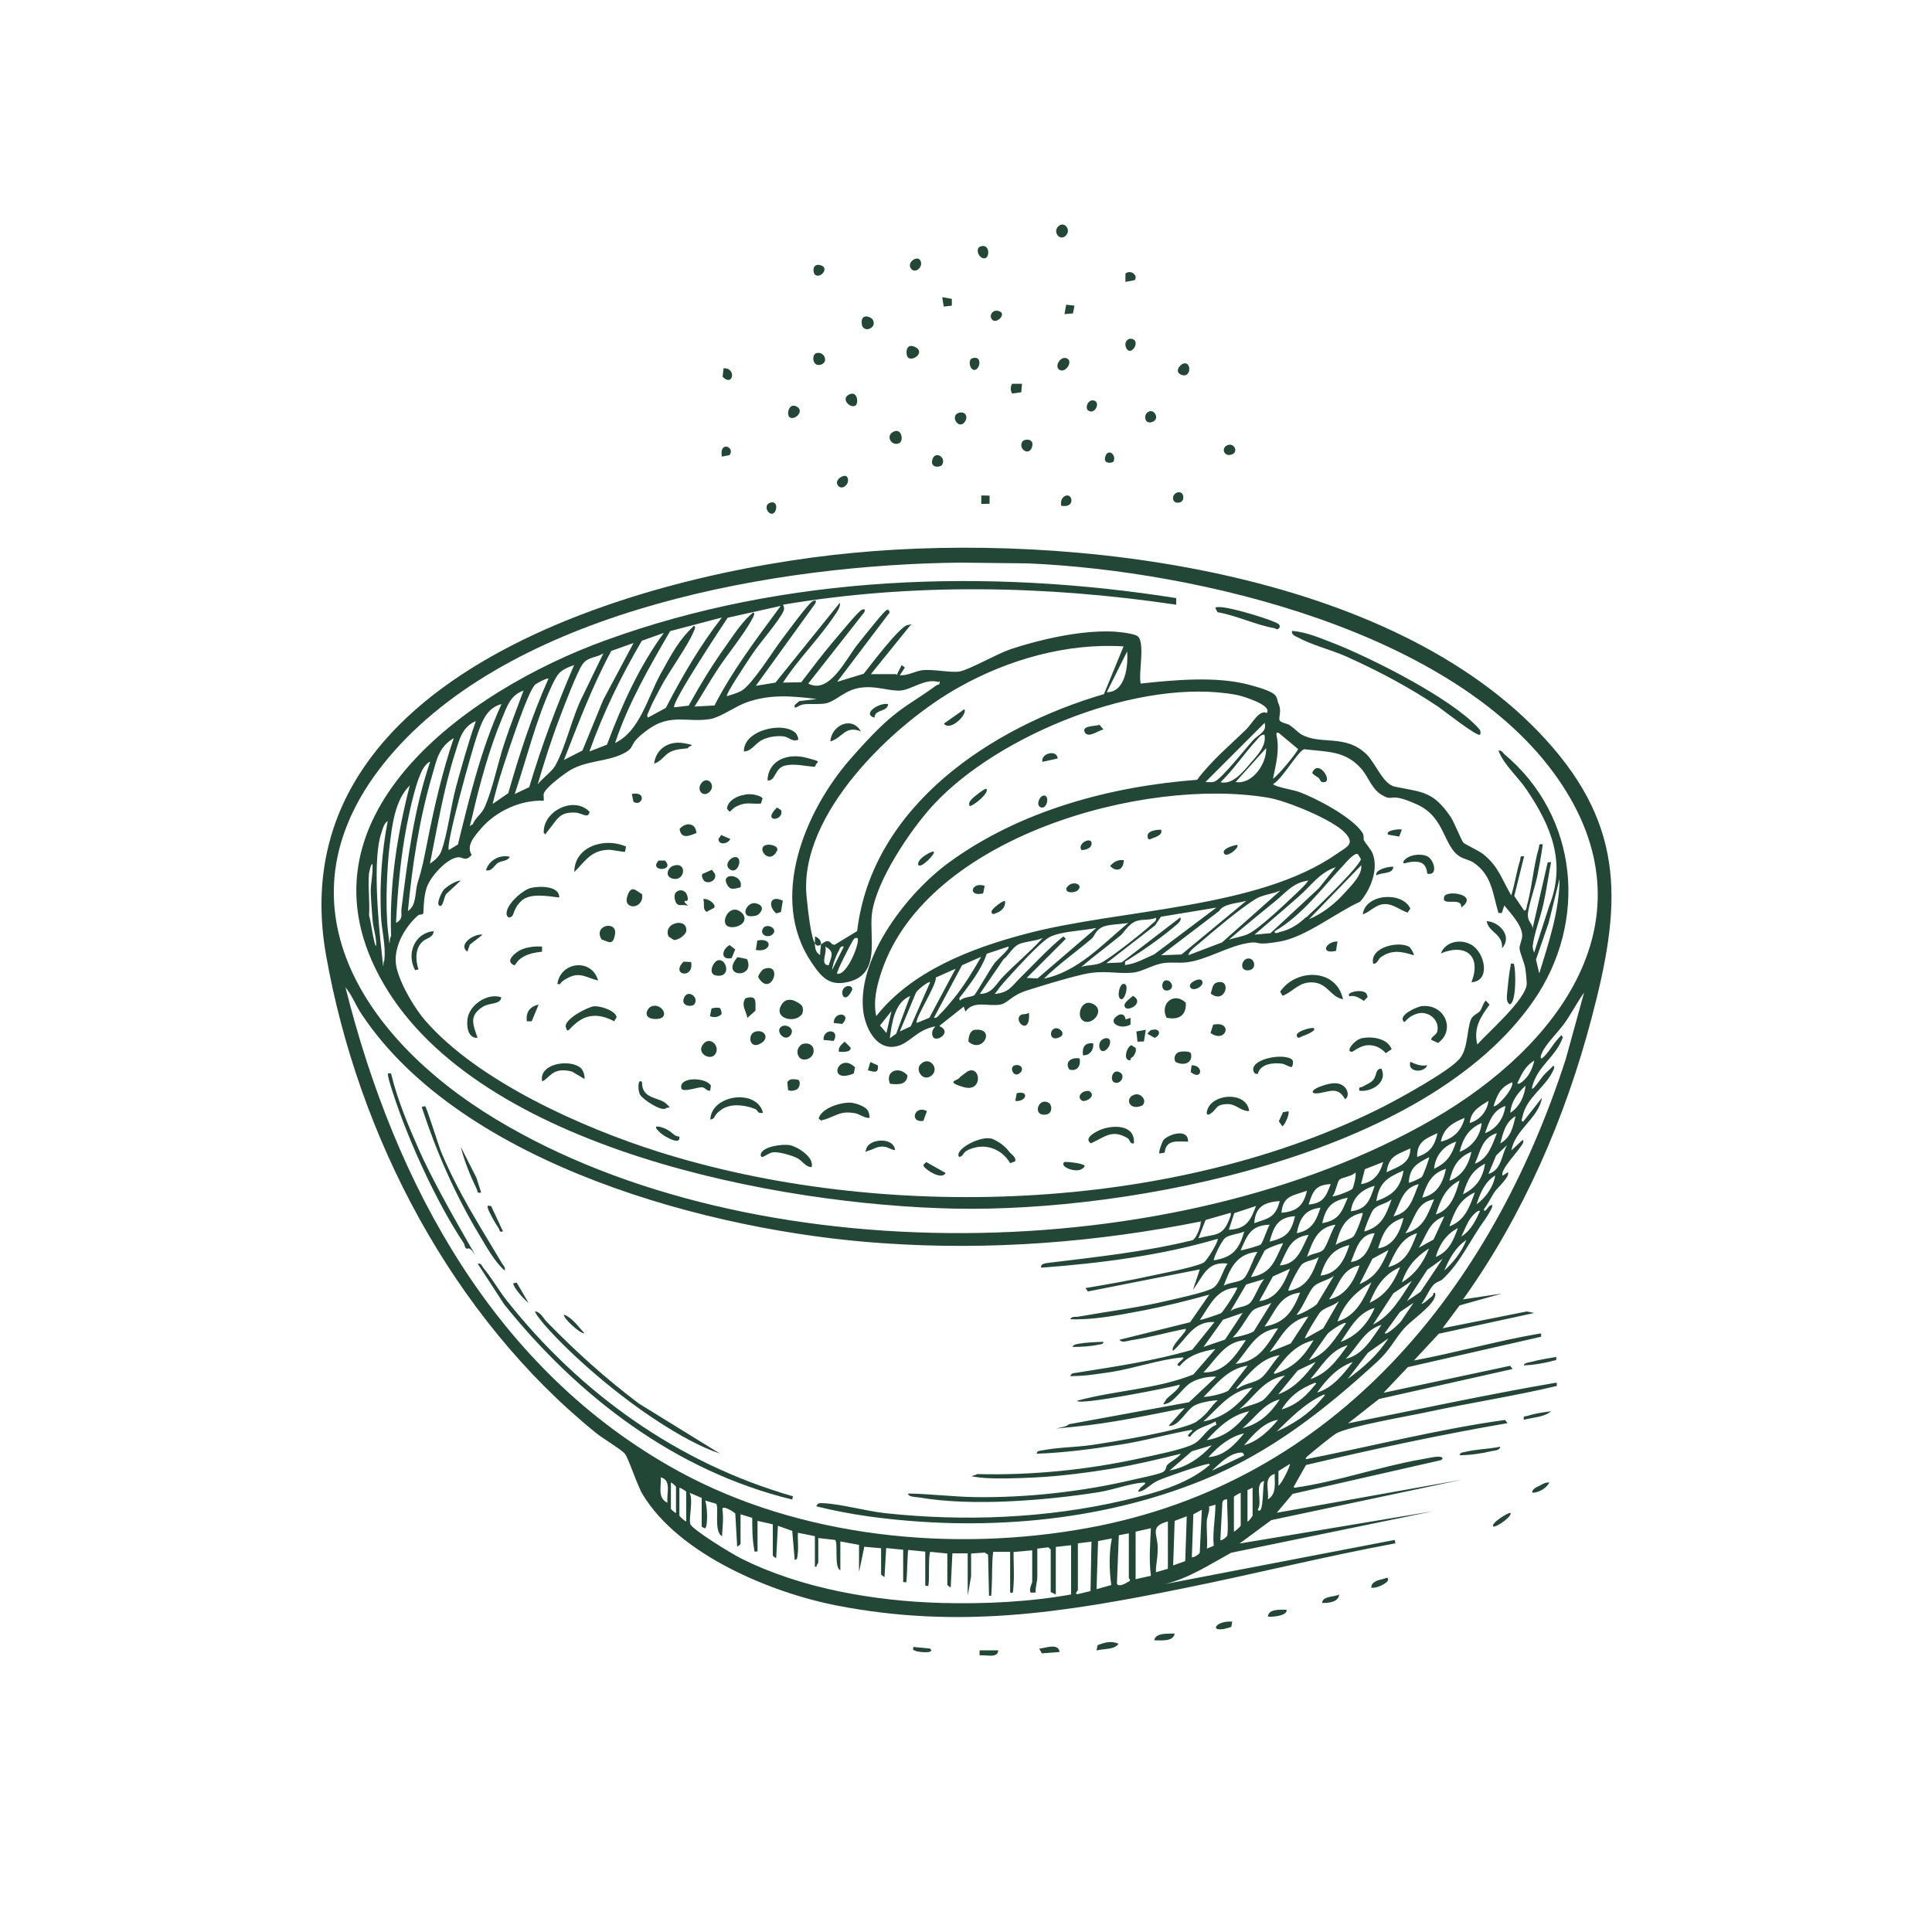 <?xml version="1.0" encoding="UTF-8"?>
<svg xmlns="http://www.w3.org/2000/svg" id="Ebene_1" version="1.1" viewBox="0 0 1024 1024">
  <defs>
    <style>
      .st0 {
        fill: #224737;
      }
    </style>
  </defs>
  <path class="st0" d="M775.4,688.7l20.7-3.1-22.5,6.3-9,12.1,44.6-8.9,4,.8-50.6,11-13.2,14.2c22.1-4.1,44-10.4,66.2-14.2,1.9-.4,1.1.5,1.2,1.6l-70.6,16.1-12.9,13.6,67.1-14.3,1.3,1.7-70.8,15.9-16.4,12.9c36.4-7.2,72.8-15.1,109.4-21.4,1.9-.4,1.1.5,1.2,1.6-22.7,5.4-45.8,8.9-68.5,13.8-10.2,2.2-40.7,7.4-48.1,11.2-2.4,1.3-13.1,10.1-15.6,12.3-1.1,1-1.4,1.7.4,1.3,34.8-6.9,69.2-15.7,104.4-20.6l1.3,1.7c-35.9,6.2-71.4,13.8-106.8,22.2l-6.5,11.5c0,.7.8.5,1.3.4,21.7-3.1,44.7-11.2,66.8-15,2.4-.4,6.5-1.4,8.7-1.3s2.7.7,1.3,1.8l-78.7,17.9-8.4,10,98-17.5-100.9,21.4-16.8,12.4,102.5-17.1-107,22c-11.3,6.2-22.3,13.5-35.1,16.6l121.8-23.4.4,1.8c-37.8,7-75.3,16.4-113.1,24-63.1,12.8-118.4,21.5-182.8,9-35.1-6.8-83.7-27-103-58.8-3-4.9-7.6-19.5-9.6-21.8s-11.8-8.1-15.2-10.9c-76-61.5-126.1-157.1-143.1-253.3-26.2-148.7,167.2-202.6,279.7-213.2,114.8-10.9,284.8,9,366.7,98.9,43.1,47.2,39.9,89,24.4,147.6-13.8,52.7-36.4,104.8-68,149h-.2ZM508.9,298.2c-96.3,1-232.8,24.3-299.8,99.7-67.1,75.6-19.5,151.1,53.7,195.3,135.8,82.1,360.1,78.9,496.7,0,66.2-38.2,117.9-105.8,66.4-180.2-54.3-78.5-191-110.5-281.1-114.4l-36-.4ZM637,647.3c-55.9,11.2-112.5,15.6-169.4,11.6-90.5-6.1-222.7-41.4-275.9-121.3-3.1-4.6-5.1-10.1-8.6-14.3,26.2,104.5,79.4,203.2,176.4,256.4,64.5,35.3,145.5,43.3,217.4,30.1,131.3-24.1,213.7-126.8,253-248.5l9.7-35.2c-3.8,5.3-6.7,11.1-10.5,16.4-3,4.2-10.1,11.3-11.7,15.3-.4.9-1.4,2.8-.3,3.3,3.5-2.7,5.7-7.3,8.5-10.3s1.8-2.3,2.7-.9c-3.8,10.6-13.3,14.8-16.2,26.1-1.1,4.2,5.4-5.4,5.8-5.8,1.7-1.9,3.7-3.5,5.4-5.4,1.2.7-.3,3-.7,3.8-4.4,8.3-13.5,13.3-15.6,23.1-.2.9-1.2,3,.4,2.7l9.9-12.6c-1.8,10.9-14.3,16.9-16.2,27.9l5.8-5.4c.7-.2.5.9.4,1.3-1.1,3.2-12.9,14.8-10.8,17.5l2.7-1.8c1.4,2-5.5,8.3-6.7,10-2.1,2.9-3.6,6.6-5.9,9.4-.2,3,2.2-1.1,3-1.6,4.1-2.5-2.1,6.6-2.6,7.4-7.8,10.6-12.9,22.8-22.4,31.5-1.3,1.2-3.1,1.2-4.9,3.1-2.3,2.4-4,7.1-6.3,9.9,1.3,0,3.3-2.1,4.3-2.9s2.1-1.4,2.1-2.9c1.6-.3.8,2,.5,2.8-2.3,5.2-12.3,11.8-16.2,16.2-5.1,5.9-7.3,11.2-14,17.4-28,25.7-56.8,48.4-92.6,62.9-55.3,22.5-118.5,27.3-177.3,19.2-9.3-1.3-18.5-3.1-27.5-5.3.4-1.6,1.6-1.8,3-1.7,9,.2,23.4,4.2,33.4,5.3,41.8,4.5,85.3,2.8,126.3-6.7,15.6-3.6,33.7-8.3,45.8-18.9,0-.7-.8-.5-1.3-.4-4.1.7-21.4,6.7-25.6,8.5s-6.6,4.9-9.4,5.8-1.3-.4-.6-1.5,4.7-3.2,1.5-3c-6.5.4-16.4,4-23.6,5.1-27.9,4.4-67.2,7.6-94.8,2.8-1.3-.2-6.6-.3-6-2.1,11.8.2,23.6,1.7,35.4,1.9,27.1.4,56.9-2.9,83.2-9.1,3.3-.8,14.4-3,16.4-4.2s1.3-2.8,2.4-3.9c2.1-2,5.5-3.5,7.1-5.8-11.9,2.9-23.7,5.8-35.8,7.8-12,2-28.4,4.2-42,4.8-7.8.4-21.5.9-28.9,0s-2.8-.7-1.3-1.8c29,.7,58.2-2.2,86.5-8.4,6.8-1.5,22.8-4.6,28.3-7.6,4.6-2.4,7-8.4,12-10.1l-.4-1.8c-4.9,2.8-10,3-13.5,8.1-3.9-.4,4.1-4.2,0-3.5-12.3,2.2-24.6,5.8-37.2,7.7-14.7,2.3-29.4,4.3-44.2,4.8.4-1.8,1.9-1.5,3.1-1.8,8.4-1.6,17.4-1.6,26-2.8,10.2-1.5,49.1-7.8,55.8-12.5s7.5-8.4,11.2-11.2c-3.3,0-9.7,1.2-12.5,2.8-4.4,2.5-8.4,11.4-13.6,10.7l8.5-9.4c-19.3,3.8-38.8,8-58.4,9.9-19.6,1.9-3.8.7-3.1-1.3l63.8-11.7,14.4-13.5c-4.1-.3-9.5.9-13.2,3-4,2.3-8.4,9.4-12.4,11s-1.8-.3-1.3-1.3c1-2.3,7.1-5.4,7.6-8.5-3.9,1.3-54.3,11.3-54.4,8.5,20.2-5.5,42.1-6.1,61.6-13.9l11.7-13.5c-7.2,1.3-14.2,3.1-18.9,9-4.4-.3,5-4.9.9-4.5-11.4,1-25.9,6-38,7.8s-13.8,1.9-20.9,2.1c.4-1.7,1.8-1.6,3.1-1.8,20.7-3.3,41.3-6.3,61.5-12.2l11.8-14.7c-11.4-.6-14.7,9-22,15.3-1.7-2.7,8-10.4,6.7-11.7-9.5,1.8-19,4.6-28.6,6-2,.3-5.1,1.7-6.5-.2l37.5-9.3,10.1-14.6c-12,3.3-24.4,6.4-36.7,8.7s-25.1,4.8-37,4.3c1.1-1.7,2.6-1.1,4-1.3,14.6-2.6,29.1-4.4,43.6-7.6,5.6-1.3,24.4-5.2,28.2-7.7s5.1-9.7,7.7-12.9c-11.1-1.3-12.9,6.7-18.4,13.9l3.6-10.8-59.3,11.7-1.3-1.8c11.8-2,23.5-4,35.2-6.6,6.5-1.4,22.1-4.3,27.3-6.8,1.9-.9,8.3-11.8,7.6-12.7-30.3,8.9-62,12.9-93.5,15.3-.8-2.2,2.7-2.4,4.1-2.6,25.3-3.1,50.6-5.8,75.4-11.8,2.7,0,5.6-9.3,4.9-9.9h.2ZM810.1,569.8c1.4-2.2,2.6-5.1,3.1-7.7-4.9,3-6.7,7.2-9,12.1,1.3,1.3,5.4-3.6,5.9-4.4ZM791.6,586.2c1.4,1.4,11.1-9.5,9.9-12.6-6.4,2.7-7.8,6.5-9.9,12.6ZM800.5,589.8c4.9-3.1,7.5-8.8,8.1-14.4-4.3,4-7.6,8.3-8.1,14.4ZM779,595.2c5.3-1.5,9.3-6.3,9.9-11.7-4.8,3-9.3,5.3-9.9,11.7ZM797.9,586.2c-6.7,2.2-8.7,8.4-10.8,14.4,6.3-2.4,9.9-7.9,10.8-14.4ZM795.2,606c5.6-3.1,6.7-8.6,8.1-14.4-5.4,3.1-6.6,8.8-8.1,14.4ZM776.3,592.5c-6.4,2.6-11.2,5.4-12.6,12.6,6.7-1.6,11-5.9,12.6-12.6ZM773.6,610.5c6.5-2.4,11.1-8.4,11.7-15.3-7,3.1-9.8,8-11.7,15.3ZM751.1,613.2c6.7-2.2,9.3-5.8,10.8-12.6-6.4,2.9-10.9,4.6-10.8,12.6ZM793.4,600.6c-8,2.4-8.7,9.7-11.7,16.2,7.1-2.7,9.1-9.8,11.7-16.2ZM771.8,605.1c-6.7,2.1-11.1,7.5-11.7,14.4,6.9-3.4,9.3-7.1,11.7-14.4ZM798.8,606.9l-5.8,5.5-4.1,9.8c7.1-2.1,6.8-10,9.9-15.3ZM734.9,621.3c6-2.9,12.7-4.5,12.6-12.6-7,3.3-11.4,3.8-12.6,12.6ZM768.2,625.8c6.7-2.3,10.3-8.6,11.7-15.3-7.3,2.9-9.9,8.1-11.7,15.3ZM753.6,623.8c.8-.8,4.1-10.1,3.9-10.5-6.4,3.3-10.4,5.4-10.8,13.5.4.4,6.4-2.4,6.9-3ZM733.1,615.9l-9.7,3.8-2,7.9c6.7-1,10-5.5,11.7-11.7ZM775.4,633c6.9-3.4,10.5-8.4,11.7-16.2-7.2,3.7-9.3,8.6-11.7,16.2ZM766.4,619.5c-7.9,2.4-10.2,8.1-12.6,15.3,8-1.9,10.9-7.7,12.6-15.3ZM729.5,636.6c8.7-3.2,12.7-6.7,14.4-16.2-8.5,3.7-12.9,6.2-14.4,16.2ZM716.8,630.1c.6-.8,2.2-7.3,1.6-8.7-1.6,2.1-7.1,2.6-8.4,3.8s-2.1,7-3.8,8.8c.8.6,9.9-3,10.5-3.8h0ZM782.6,638.3c4.9-3.5,9-9.3,9.9-15.3-5.6,3.5-7.9,9.3-9.9,15.3ZM761,643.7c8-2.7,10.5-10.6,12.6-18-7.7,4.1-9.9,10.1-12.6,18ZM705.3,627.6c-8.1.4-9.5,3.8-11.7,10.8,7.6-.5,9.3-4.3,11.7-10.8ZM752,627.6c-9.1,2.2-9.6,10.2-13.5,17.1,9.2-2.3,10.2-9.6,13.5-17.1ZM728.6,628.5c-6.8,1.9-11.8,6.2-12.6,13.5,8.7-1,10.1-6.3,12.6-13.5ZM679.2,642.8c8.2-.7,11.7-3.8,13.5-11.7-7.2,2.7-12.7,2.4-13.5,11.7ZM768.2,650c8.3-3.1,10.7-10.3,13.5-18-8.1,3.7-10.8,10-13.5,18ZM714.3,634.8c-8.6,1.8-11.5,4.9-13.5,13.5,8.8-1.5,10.4-5.9,13.5-13.5ZM723.2,652.7c9.2-2.7,11.4-8.7,14.4-17.1-3,2.7-7.4,2.6-9.9,5.8-1,1.3-4.9,10.7-4.5,11.2ZM760.1,635.7c-9.9,1.5-10.2,11.1-15.3,18,9.9-2.7,11.6-9.6,15.3-18ZM678.3,636.6c-8.1.5-13,3-13.5,11.7,7.8-2.7,11.1-2.9,13.5-11.7ZM651.3,651.8c9.1-.4,11.5-4.7,14.4-12.6l-11.5,3.8-2.9,8.8ZM699.9,640.1c-8.4.9-11,5.8-12.6,13.5,8-1.5,10.2-6.4,12.6-13.5ZM784.4,641.9c-1-1-4.3,2.8-4.9,3.7-1.9,2.5-3.5,6.9-5,9.8,5-3.1,7.6-8.3,9.9-13.5ZM635.2,656.3c8.9-2.5,12.8-.6,16.4-10.2.4-1.1,1-2.1.7-3.3l-13.3,3.8-3.8,9.7ZM722.3,642.8c-9.6,1.8-12,8.5-14.4,17.1,2.1-1.8,7.9-3,9.4-4.5s5.4-12.1,4.9-12.6ZM686.4,644.6c-9.2.6-11.3,5.5-13.5,13.5,8.7-2.1,11.4-4.7,13.5-13.5ZM759.8,657l5.7-12.3c-8.3,2.9-9.3,10.1-13.5,16.6l7.8-4.3ZM730.4,661.7c8.3-1.3,11.7-8.9,13.5-16.2-8.8,2.7-10.9,8-13.5,16.2ZM672.9,649.1c-10,.4-11.7,5.4-15.3,13.5.4.4,10.1-2.5,10.5-2.9,1.3-1.1,3.6-8.6,4.8-10.5h0ZM708,649.1c-10,1.4-12.1,8.7-15.3,17.1,2.2-1.8,6.7-1.9,8.5-3.6,2.2-2.2,4.5-10.5,6.7-13.5ZM761,666.2c6.9-2.8,9.3-8.7,11.7-15.3-6.1,3.2-9.9,8.7-11.7,15.3ZM643.3,668c10.1-1.6,13.4-5.8,16.2-15.3-2.7,1.4-8.2,1.6-10.3,3.6s-6.4,11.1-5.8,11.7ZM728.6,653.6c-8.2.6-9.9,8.9-12.6,15.3,8.4-1.2,9.8-8.5,12.6-15.3ZM751.1,653.6c-8.6,2.5-11.9,10.6-15.3,18,9.6-2.6,11.9-9.5,15.3-18ZM693.6,654.5c-9.9,1.3-11.4,8.4-15.3,16.2,9.6-.7,11.5-8.9,15.3-16.2ZM765.5,673.4c4.9-4.4,9.3-10,11.7-16.2-5.8,3.9-9.1,10-11.7,16.2ZM680.1,659c-.4-.4-9,2.6-9.9,4l-7.2,13.9c11.2-1.9,12.7-9.1,17.1-18ZM715.2,659.9c-9.3,2.2-12.6,7.6-15.3,16.2,9.2-1.1,12.7-8.3,15.3-16.2ZM743,679.7c7-4.2,11.4-10.5,14.4-18-7.2,4.7-11.6,9.7-14.4,18ZM735.8,662.6l-8.4,4.6-6.8,13.4c8.8-3.8,11.7-9.6,15.3-18ZM666.6,663.5c-11.1.9-14.6,8.6-18,18,2.6-1.8,8.1-1.8,10.3-3.6,2.8-2.2,5.3-11.1,7.6-14.4ZM682.8,684.2c10.2-1.7,12.9-9.3,16.2-18-2.5,1.9-6.9,1.9-9,4s-7.6,13.4-7.1,13.9h0ZM745.7,689.6l7.2-4.9,11.7-17.5-8.1,5.8-10.8,16.6ZM704.4,688.7c8.9-1.8,13.4-10.1,16.2-18-10.1,2.1-10.8,10.8-16.2,18ZM725.9,690.5c8.5-3.9,12.7-10.4,16.2-18.9-8.7,3.9-12.7,10.3-16.2,18.9ZM667.5,689.6c9.3-1.1,13.1-9.3,16.2-17.1l-9,4-7.2,13ZM687.3,696.8c.7.6,9.8-4.2,10.8-5.8l8.9-14.8c-3,2.4-8.2,3.1-10.8,5.8s-5.7,11.1-9,14.8h0ZM670.2,677.9l-9.7,2.9-8.3,14.1c2.8-2.2,7.4-1.9,10-4s5.1-10.2,8-13.1h0ZM748.4,678.8l-9.9,6.7-10.8,16.6c10-5.2,14.7-14.4,20.7-23.4ZM708.9,700.4c10-3,13.8-11.9,18-20.7-8.6,5.1-14.4,11.1-18,20.7ZM655.8,682.4c-11.1.5-14.3,9.2-19.8,17.1.4.4,10.5-3.1,11.2-3.5,1.3-.9,9.1-13,8.5-13.5h0ZM689.1,685.1c-11.2,1.4-13,10-18.9,18,11.1-2,14.9-8.1,18.9-18ZM691.8,709.4l9.5-5.3,8.4-14.5c-2.6,2.5-7.6,3.3-9.9,5.8-.9.9-8.6,13.4-8.1,13.9ZM664.6,705.5l9.3-15c-2.7,1.6-7.6,2.2-9.8,4s-7.1,11.3-10.8,14.4c2.7-.2,9.6-2,11.4-3.4h0ZM734,706.7c1.1,1,7.6-5.1,8.5-6.3l6.7-9.9-7.2,4.9-8.1,11.2ZM728.6,693.2c-9.1,2.7-12.9,10.7-18,18,8.6-3.1,14.5-9.8,18-18ZM658.5,695.9l-10.3,3.6-10.3,14.4,11.4-3.9,9.3-14.1ZM693.6,697.7c-11.1,2.2-14.4,10.9-20.7,18.9l11.2-4.5,9.4-14.4ZM713.4,701.3c-1.1-.9-8.8,4.4-9.9,5.8l-9.8,13.9c9.9-3.7,13.9-11.7,19.8-19.8h0ZM732.2,702.2c-9.1,2.7-12.7,11.8-18.9,18,9.3-2.2,13.8-10.8,18.9-18ZM677.4,704c-11.8,1.3-15.5,11.1-22.5,18.9,12.3-1.3,16.4-9.5,22.5-18.9ZM735.8,709.4l-10.8,7.6-10.7,13.9c8.4-6.1,15.9-12.7,21.6-21.6h0ZM660.3,710.3c-11.1.5-15.6,10.1-22.5,17.1,11.1.4,17.1-8.8,22.5-17.1ZM696.3,710.3c-7.7,2.1-12.3,6-17.1,12.1-4.8,6.1-4.2,5.1-3.6,5.8,10.2-3.5,15.2-8.8,20.7-18ZM714.3,713c-9.3,2.6-13.8,11.2-19.8,18,9.1-3,14.5-10.5,19.8-18ZM678.3,718.3c-8.9,1.2-15.2,8.3-20.7,14.8s-2.2,1.4-1.8,3.1c3.5-3,9.1-3.1,12.6-5.8,3.3-2.6,6.7-9,9.9-12.1ZM697.2,721.9l-9.4,4.5-10.3,12.6c8.6-3.1,14.5-10,19.8-17.1ZM717,721.9c-8.2,2.8-14,9.3-18.9,16.2,8.4-2.6,13.7-9.6,18.9-16.2ZM651.1,737l10.2-13.2c-11,1.9-15.9,9.3-23.4,16.6,2.9,0,11.1-1.8,13.2-3.4ZM681,729.1c-11.5,2-16,11.2-24.3,18,3.3-1.8,9.9-3,12.6-4.9,3.2-2.4,8.1-10.1,11.7-13ZM679.2,747.1c6.7-2,11.8-5.9,16.2-11.2s2.2-1.4,1.8-3.1c-7.9,3.1-13.5,7-18,14.4ZM663.9,735.4c-12,2-17.6,10.3-26.1,18,11.9-2.2,18.7-9.1,26.1-18ZM676.5,758.8c8.5-3.7,17.3-9.4,23.4-16.6s2.2-1.4,1.8-3.1c-10.1,4.7-17.3,12.1-25.2,19.8ZM678.3,741.7c-8.5,2.1-13.3,10.1-19.8,15.3,8.9-2.2,14.8-7.8,19.8-15.3ZM662.1,748c-9.4,2-16.2,8.3-22.5,15.3,10.1-1.6,16.4-7.6,22.5-15.3ZM677.4,752.5c-7.6,1.3-13.2,7.9-18,13.5,7.3-2.1,13.3-7.7,18-13.5ZM659.4,759.7c-7.6,1.8-13.8,6.9-18.9,12.6,8.3-.5,14-6.6,18.9-12.6ZM642.4,766l-10.7,3.2-11.8,10.2c9-1.7,16.4-6.8,22.5-13.5h0ZM659.4,771.4c-.4-1.7-1.2-1.6-2.7-1.4-5.5.7-10.5,5.9-14.4,9.5l17.1-8.1h0ZM677.4,787.6c1.8-.7,6.7-11.1,6.3-11.7l-6.1,3.8v7.9h-.2ZM672,794.7c4.8-2.8,3.5-9,3.6-13.5-6.1,1.9-2.9,8.4-3.6,13.5ZM353.8,796.5c-.7-4.8,2.4-11.9-3.6-13.5.4,4.9-1.9,11,3.6,13.5ZM670.2,784.9c-5.8,1.3-.7,11.1-3.6,15.3,3.5,3.8,2.4-14.7,3.6-15.3ZM358.3,801.9v-13.9c0-.2-2.1-2.2-2.7-2.2v13.9c0,.2,2.1,2.2,2.7,2.2ZM363.7,806.4v-15.7c0-.4-2.8-2-3.6-2.2v14.8c0,.3,2.8,3,3.6,3.1ZM663.9,788.5l-2.7,1.3v16.6c.4.4,2.7-2.9,2.7-3.1v-14.8ZM371.8,793.9l-6.3-2.7c2.1,4-.6,13.7.4,16.6s21.7,15.6,26.5,18c31.8,16.1,71,22.8,106.5,23.8,22.7.6,46.6-.5,68.8-4.5v-26.1l-8.1.9v25.2l-2.7-1.3v-22.5l-1.3-1.2-5.8.7v14.8c0,2.8-1.1,5.7-.9,8.5h-2.7c-.9-2,.9-4.9.9-5.8v-16.6l-9.9.9c0,5.6.4,12,0,17.5-.4,5.5-.3,4-1.8,4v-21.6h-9c-.8,6.4-.4,12.9-.8,19.4-.4,6.5,0,3-1.4,4l-.5-21.9-1.8-1.1-7.2.5v12.1l-1.8,10.3v-22.5h-8.1l-.9,18c-.5,0-1.8-1.2-1.8-1.3v-16.6l-9-.9c-1.1,1.2-.5,14.1-.9,16.6s.3,1.4-1.8,1.3v-18l-9-.9c-.4.6-.6,13.6-.9,15.7s.3,1.4-1.8,1.3v-17.1l-9-.9-.9,15.3c-.5,0-1.8-1.2-1.8-1.3v-13.9l-8.9-.8-2.8,13.4v-14.4l-9.9-1.8v15.3c-3.5-1.5-1-14.6-2.8-16.1l-8.9-1v13c0,.4-1.1,1.3-.9,2.2h-.9v-16.2l-9-1.8c-.2,3.4.3,6.8,0,10.2s-.4,4.2-1.7,4.1l-1.3-15.3-7.6-2.7-.9,17.1c-.5,0-1.8-1.2-1.8-1.3v-16.6l-8.1-1.8v16.2c-2.3.2-1.5,0-1.8-1.3-1-5.5-1-11-1-16.5l-6.2-1.9v15.7c0,.2-1.5,1.6-1.8,1.3l-1-17.4c-.9-1-7.3-4.9-6.8-2.1.7,4.8,0,9.3-.2,14.1-4.6-2.3-1.4-15.7-3.2-17.2l-5.8-1.7c1.2,2.4,1.6,13.7,0,14.8l-1.8-.9v-15.7h0ZM654,811.8c.8-.2,3.6-2.9,3.6-3.1v-17.5c-.8.3-3.6,1.8-3.6,2.2v18.4ZM650.4,814.1c.8-2.9,0-14,0-18s1.3-1,.9-1.3c-1.6-.2-2.9-.2-3.4,1.4l-1.1,20c.6.7,3.4-1.6,3.6-2.2h0ZM639.7,805.1c-.4,5,.4,10.6,0,15.7l3.6-1.5c-.7-7.4.9-14.6.9-21.8l-3.4,1c.5,2.3-.9,5-1,6.7h0ZM631.6,825.3c.5.6,4-1.3,4.3-2.4l1.1-22.7-4.5,2.4-.8,22.7h0ZM628.9,803.7l-6.3,2.4-.8,23.6,6.4-2.3.8-23.7h0ZM619,831.6v-25.2c-9.9,2.6-5.4,6.7-5.4,13.9s-1.1,8.5-.9,13l6.3-1.8ZM601.9,811.8v25.2l8.1-1.8c-1.1-8.4-.4-16.7,0-25.2l-8.1,1.8ZM598.3,812.7l-5.3,1-1,25.5c.3,2.1,4.1.4,5.1-.3s1.3-.5,1.7-1.1c.4-.6-.5-1.2-.5-1.3v-23.8h0ZM589.3,815.4l-7.3,1.4-.8,25.5,7.8-2.2c-1.1-7.9-1.3-16.9.3-24.7h0ZM571.3,818.1v24.7c0,.2-1.8,1.8-.4,2.2l7.1-1.7.5-26.2-7.2.9Z"></path>
  <path class="st0" d="M795.2,766.9c-.5,1.9-2.9,1.9-4.5,2.2-5.3,1.3-11.7,2.2-17.1,2.2.4-1.8,1.9-1.4,3.1-1.8,5.7-1.4,12.6-1.5,18.4-2.7Z"></path>
  <path class="st0" d="M592.9,871.2c-2.3,3.4-8,2.5-11.7,3.6l.5-2.8c3.9-1.5,7.1-2.5,11.1-.8Z"></path>
  <path class="st0" d="M432.6,187.2c4.2-1.3,6.9,4.8,2.4,6.1s-4.9-5.3-2.4-6.1Z"></path>
  <path class="st0" d="M453.5,214.9c-2.8,1.9-8.1-3.5-3.5-5.8s5.1,4.7,3.5,5.8Z"></path>
  <path class="st0" d="M476.9,234.7c-3.9,2.4-7.9-3.4-3.5-5.8s5.6,4.4,3.5,5.8Z"></path>
  <path class="st0" d="M481.5,189.7c-1.6-1.1-1.9-8.4,3.5-5.8s-.7,7.6-3.5,5.8Z"></path>
  <path class="st0" d="M564.9,124.9c-3,3.1-7.1-1.8-4-4.9s7.1,1.8,4,4.9Z"></path>
  <path class="st0" d="M418.6,221.2c-2-1.4-.5-7.8,3.5-5.8,4.6,2.3-.8,7.6-3.5,5.8Z"></path>
  <path class="st0" d="M561.5,196c-3-1.9,1-8.1,4.4-5.8,2.7,1.9-1.3,7.7-4.4,5.8Z"></path>
  <path class="st0" d="M508.2,218.8c3.6-1,5.1,2.2,3.1,4.9-3.3,4.3-8-3.4-3.1-4.9Z"></path>
  <path class="st0" d="M541.7,203.3l-.4,4.6-4.9.7c-.9-1.8-.9-3.4,0-5.2h5.3,0Z"></path>
  <path class="st0" d="M622.6,865.8c-.7,4.6-7.6,3.5-10.8,3.6.5-4.2,7.7-3.4,10.8-3.6Z"></path>
  <path class="st0" d="M519.7,130.6c4.9-1.6,4.9,5.5,2.6,6.2-3.3,1-5.8-5.1-2.6-6.2Z"></path>
  <path class="st0" d="M462.5,169.3c2.9,4.7-5.4,7.8-5.8,2.1s5-3.4,5.8-2.1Z"></path>
  <path class="st0" d="M824.8,719.2c.4,2.3-.4,1.6-2,2.1-4.4,1.3-10.4,2.2-15.1,2.4,0-1.4,2.8-1.6,4-1.9,4.3-1.2,8.8-1.8,13.1-2.6Z"></path>
  <path class="st0" d="M487.7,137.9c2.1,3.3-2.6,7.6-4.9,4.4s3.2-7,4.9-4.4Z"></path>
  <path class="st0" d="M499.3,246.4c-.9,1.4-6.5,1.9-5.1-2.9s7.6-1.1,5.1,2.9Z"></path>
  <path class="st0" d="M541.9,234c.9-1.4,6.5-1.9,5.1,2.9-1.5,5.1-7.6,1.1-5.1-2.9Z"></path>
  <path class="st0" d="M515.3,189.9c5.2-1.7,4.4,5.3,1.6,6.1s-4.1-5.3-1.6-6.1Z"></path>
  <path class="st0" d="M561.5,875.6l-9.3.7-1.4-2.5c3.1-.2,10.2-3.2,10.8,1.8Z"></path>
  <path class="st0" d="M449,252.8c2,3.3-2.6,7.6-4.9,4.5s3.8-6.5,4.9-4.5Z"></path>
  <path class="st0" d="M432.1,145.7c-1.4-1-1.8-6.5,2.9-5.1s0,7.1-2.9,5.1Z"></path>
  <path class="st0" d="M653.1,859.5l-.5,2.8c-12.5,4.3-9.2-3.5.5-2.8Z"></path>
  <path class="st0" d="M681.9,853.2c.8,3.5-9.3,4-9.9,3.6.4-4.2,6.8-3.6,9.9-3.6Z"></path>
  <polygon class="st0" points="499.4 157.5 504.5 158.4 504.5 162 500.2 162.5 499.4 157.5"></polygon>
  <path class="st0" d="M383.5,195.2c7-.4,5.1,10.2-.5,4.5l.5-4.5Z"></path>
  <path class="st0" d="M600.9,180c3.2,2.1-1.9,9-4,4.4-1.6-3.5,1.6-5.9,4-4.4Z"></path>
  <path class="st0" d="M627.6,192.6c4-.6,3.6,7.6-1,6.2s-1.3-5.8,1-6.2Z"></path>
  <path class="st0" d="M607.5,223c-2.2-3.7,2.9-7.3,4.9-3.4,1.9,3.7-3.6,5.5-4.9,3.4Z"></path>
  <path class="st0" d="M525.6,169.1c-1.5-2.3.9-5.6,4.4-4s-2.3,7.2-4.4,4Z"></path>
  <polygon class="st0" points="569.5 162 568.7 166.1 564.2 166.5 565.1 161.5 569.5 162"></polygon>
  <path class="st0" d="M529.1,874.7c-.2,4.5-6.7,2.2-9.9,2.7v-2.7h9.9Z"></path>
  <path class="st0" d="M726.8,841.5c0-3.1,3.6-4,5.8-4.5s3.2-1.5,3.1.4c-.2,1.8-6.8,4.9-9,4h0Z"></path>
  <path class="st0" d="M562.4,268c-.2-1.7,0-3.4,1.3-4.6,4.6-3.7,7,6.4-1.3,4.6Z"></path>
  <path class="st0" d="M408.4,266.4c4.4-1.2,3.4,5.8.8,5.9s-4.6-4.9-.8-5.9Z"></path>
  <path class="st0" d="M596.5,149.4v-4.4c2.7-2.3,6.9.9,4.9,3.5l-4.9.9Z"></path>
  <path class="st0" d="M651.1,235.8c3.3-.9,5.5,4.1,1.4,5.2s-5.5-4.1-1.4-5.2Z"></path>
  <path class="st0" d="M624.1,261c3.6-.9,4,4.4,1.5,5.2-4.6,1.5-5.1-4.2-1.5-5.2Z"></path>
  <path class="st0" d="M800.5,801.9c1.4,1.4-7,7.6-9,7.2-1.7-1.7,8.4-7.8,9-7.2Z"></path>
  <path class="st0" d="M576.8,217.6c-1.9-1.3-.2-6.2,3.1-5.3,3.5,1,.4,7.7-3.1,5.3Z"></path>
  <path class="st0" d="M822.1,748c-3.4,3.1-9.9,3.3-14.4,4.5-.4-2.4.4-1.5,2-2.1,3.7-1.2,8.5-1.9,12.4-2.4Z"></path>
  <path class="st0" d="M590.1,244.7c-.4.7-5.8,1.6-4.2-2.9s6.1-.4,4.2,2.9Z"></path>
  <path class="st0" d="M382.6,242c-1.5-8.6,7.2-5.1,4.1-.8l-4.1.8Z"></path>
  <path class="st0" d="M700.8,849.6c0-3.8,6.7-3.1,9-4.5-.3,4.1-5.8,4.6-9,4.5Z"></path>
  <polygon class="st0" points="524.5 262.7 524.5 267 520.1 267.1 520.1 262.6 524.5 262.7"></polygon>
  <path class="st0" d="M493.1,873.9c2.6,2.7-6.4,1.8-7.9,1.1s-1.3-.3-1.1-2.1l9,.9h0Z"></path>
  <path class="st0" d="M821.2,785.8c-1.7,3.1-5.5,5.3-9,5.4-.5-2,2.6-3.1,3.9-3.8s3.1-1.9,5.1-1.6Z"></path>
  <path class="st0" d="M420.3,793l-.4,1.8c-61.8-15-113.5-54.6-152.7-103.5l-14-21.5c1.9-.4,2.1,1,2.9,2.1,4.3,5.1,8.1,11.8,12.4,17.3,39,49.3,91,86.5,151.9,103.9h0Z"></path>
  <path class="st0" d="M381.7,770.5c-11.1-3.8-22.4-10.3-32.3-16.7-20-12.8-45.1-33.7-60.8-51.6-.7-.9-5.6-6.6-4.9-7.2,3.3.8,4.2,3.8,6.3,5.8,15.2,15.6,31.2,30,48.6,43.1l43.1,26.6Z"></path>
  <path class="st0" d="M207.3,569.1c3.3,13.8,9.3,28,15.1,41.1,5.8,13,16.4,32.2,25.9,48.7,9.4,16.5,2.1,2.1,0,2.8s-1.8-1.7-2.5-2.8c-14.3-21.3-29.6-54.9-37.5-79.5-.7-2.3-2.3-6.9-2.6-9.1s.3-1.3,1.8-1.3h0Z"></path>
  <path class="st0" d="M225.3,586.2c.9.9,7,20.5,8.5,24.3,9.3,22.1,20.4,39.1,32.4,59.3.7,1.2,1.8,1.8,1.3,3.6-5.4-4.7-9.5-12.3-13.3-18.6-12.9-21.4-23-44.5-30.7-68.1l1.8-.4h0Z"></path>
  <path class="st0" d="M254.9,632.1c-2.4.4-1.5-.5-2.2-1.8-3.3-6.8-6.7-15.1-8.5-22.5l8.3,16.4,2.5,7.8h0Z"></path>
  <path class="st0" d="M584.8,711.2c.2,1.3-1.6,1.3-2.5,1.5-4.2.9-9.3,1.2-13.7,1.2,0-1.3,2.2-1.5,3.2-1.7,4-.7,8.9-.9,12.9-1Z"></path>
  <path class="st0" d="M260.3,639.2l6.3,13.5c-2.3.5-1.5-.6-2.3-1.7-1.4-2-5.1-8.4-5.7-10.5s.4-1.3,1.7-1.3h0Z"></path>
  <path class="st0" d="M309.8,706.7c-2.3.4-12-8.7-10.8-9.9,4.3,1.6,7.7,6.6,10.8,9.9Z"></path>
  <path class="st0" d="M273.8,679.7l6.3,10.8c-2.2-1.5-8.1-8.2-8.1-10.3l1.8-.4Z"></path>
  <path class="st0" d="M475.2,357.9l2.7-5.4,1.7,1.3-2.7,4.1c4.2.3,8.1-2.2,12.1-2.7,5.8-.6,15.2,1.5,19.6.7,5.3-1,19.7-9.3,27-11.8,15.6-5.2,36.6-9.9,53-9.4,3.3,0,11.2.9,13.9,2.2,4.9,2.4.7,20,2.1,25.4,17.7-1.9,40-4,57.3.6s14,6.2,15.8,10.2-.3,7.5.6,8.8,4,1.6,5.2,2.4c2.1,1.4,4.2,3.6,6,4.8,10.2,6.1,23.7-.4,35,10.9,4.5,4.6,8.7,15.6,14.6,16.9,14.7,3.1,20.3,2.2,29.8,16.1,1.9,2.9,5.8,12.7,6.7,13.6,1,1,8.1,4.2,10.5,6.1,8.2,6.5,10,13.6,14.9,21.9,1.9-6.1,2.8-12.7,4.7-18.7.4-1.5-.4-2.3,2.1-2l-5.2,21,5.2,7.7c1.3.2,1.3-1.6,1.5-2.5,2.7-9.7,3.5-21.3,6.3-30.6.4-1.5-.4-2.3,2.1-2-.8,5.8-1.8,11.5-3,17.3-1,5-4.9,16.2-4.9,20.2s2.9,4.7,2.4,7.5l8.1-35.4,1.8-.2c-1.4,7.4-2.4,14.7-4,22-1.4,6.7-5,15.9-5.7,22.3-.2,1.4.4,2.4.7,3.8l8-24.8c9.1-23,1.1-42.3-12-61.7-4.8-7.1-11.7-12.7-14.9-20.6,1.7-.4,2.2.9,3.1,1.8,39.5,33.1,44.4,88.8,15.6,130.6-56.8,82.3-213.2,112.2-306.9,110.3-92.9-1.9-251.6-31.5-302.6-119-51.6-88.5,45.1-156,117.5-182.2,95.7-34.8,202.4-38.2,302.5-22.4v3.5c-68.9-10.2-139.5-11.6-208.4,0,.6,1.2.8,2.1.3,3.3-2.2,5.1-12.5,16.8-16.3,22.5s-14.6,21.8-13.7,22.7c2.2-.7,5.6-1.7,7.6-2.8,5.7-3.2,16.8-21.2,21.8-27.7,2.4-3.1,13.9-19,16.1-19.9s1.7.2,1.3,1.3l-31.5,43.6,10.4-1.7,34.1-42.3c.7,2.3-2.1,5.6-3.3,7.5-8,11.8-19,22.7-26.8,34.8l9.7-.2c5.4-7,10.7-14.2,16.4-20.9s13.8-16.7,15.7-17.5,1.7.2,1.3,1.3l-29.7,37.8c11.2,6,20-13.1,26.1-20.7s14.5-18.3,15.7-18.4,1.8,1.6.6,2.4l-27.1,35.8,14.1-4.3c3.5-4.4,19-25,23.2-25.8s1.5-.2,1.3.4l-20.7,25.6h13.5v.4ZM414,321.1l-28.3,6.3c-2.8,4.2-30.4,45.8-28.3,47.5l7.6-.9c6.2-11.2,12.9-22.2,20.4-32.6,4.1-5.8,8.3-12.3,13.8-16.8,1.3.6,0,2.3-.4,3.2-4.5,8.6-13.4,19.1-19,27.8s-7.7,12.7-11.7,18.9l10.6-.6c9.7-18.9,22.7-35.9,35.2-52.9h0ZM382.6,327.3l-27.4,7.2c-11.1,19.1-22.2,38.3-29.2,59.3,13-6.2,17.1-23.6,23.8-36,6.7-12.3,10.5-19.1,18-26.1,1.1.3.4,2,0,2.7-3.1,7.9-13.4,21.6-18,30.6-4.6,9-3.7,6.8-5.1,10.2s-2.2,3.9-1.2,5.1l9.4-5.1c8.6-16.6,18.1-33,29.7-47.9ZM352,335.4l-11.8,4.2c-11,18.7-20.5,38.2-27.8,58.7l9.3-3.6c7.8-20.8,17-41.3,30.1-59.2h0ZM335.8,340.8l-11.8,4.2c-10,18.5-17.4,38.2-25.1,57.8l9.8-5,11-26.8,16.1-30.2h0ZM595.6,342.6c-30-1.9-60.9,6.9-86.9,21.4-35,19.4-85.5,67.6-81.2,111.2s7.6,17.4,13.5,25.2l1.3.4,12-7.3c7.9-66.4,71.2-108.2,130.8-125.6l10.4-25.3h0ZM586.6,366.9c9.9,0,11.4-13.9,10.8-21.6l-10.8,21.6ZM284.6,416.3c2.4-3.6,7.7-7,9.7-10.5,5.8-10.4,8.9-25.9,14.5-36.8l11-22.7c-3.8,2.4-8.2,1.8-11,5.7s-9.6,21.6-12.1,28.3c-4.5,11.8-8.4,24-11.9,36.1h-.2ZM272.9,420.8l7.6-3.6c6.6-22.1,14.7-43.6,23.8-64.7-7.5,2.7-8.6,4.1-11.9,11.1-8.3,17.9-13.3,38.6-19.6,57.3h0ZM290.9,359.7c-.9-.6-6.3,2.4-7.2,3.1-4,3.6-14.5,36-16.9,43.3s-4,13.2-5.7,20l8.3-5.7c5.9-20.7,12.6-41.3,21.4-60.9h0ZM497.6,361.5c-7.3-2.2-14.2,4-20.3,4.5-6.1.4-12.9-2.7-21.2-1.5s-12.4,6.7-18,8.2c-3,.8-8.6.2-12,.6s-5.3,3.5-4.9.4l2.4-2.1,9.3-1.1c-12.9-1.6-24.7-2.7-37.3,1.8-5.8,2.1-13.6,7.8-19.1,8.8-11.9,2-20.9-3-32.5,5.2s-6.9,9.1-12,12.2c-9.3,5.7-21.8,4-31.5,10.8s-11.7,10.1-12.1,10.8c-.6,1.2,0,3-.2,4.3-12.3-.5-25.3,5.5-33.3,14.8-3.2,3.8-8.1,9-4.9,13.9-3.4,4-4.9.8-7.6,1.3-6.2,1.1-14.4,10.4-16.3,16.2s-1.4,13.3-1.9,13.8-2,0-3,1.1c-7.2,6.5-13.5,17.9-10.9,27.9s10.3,22,14.9,27.3c27.9,32.3,83.4,57,123.6,69.7,118.1,37.4,272.9,32.6,384.3-23.8,8.8-4.5,34.6-18.6,40.4-25.3,4.6-5.2,3.9-15.4,6.1-20.9,1.1-2.5,3.5-3,4.8-4.5,1.3-1.7,1.5-4,3.1-5.6l2,2.2c-4.9,6.6-8.6,12.4-6.5,21.1,5.8-6.5,25.6-23.7,26.2-32,0-1.4-.4-6.1-.7-7.9-.4-3.2-2.9-8.5-3.1-10.9-.2-1.9,1.5-4.6,1.4-7.2-.3-5.6-6.2-11.6-9.5-15.7l-1.3,4h-1.8c-3.1-10.4-3.4-20.3-13.5-26.9-2.2-1.3-4.8-1.7-6.9-3-8.9-5.4-7.7-20.8-22.7-27.6-15-6.8-12.1-1.5-17.9-4.6-6.2-3.2-7.4-9.4-11.7-14.4-8.6-9.7-18.2-8.8-30.1-10.3-3.1.3-12.1,16.4-16.6,18.4,0,1.3,11,3.3,13,4,9.3,3.2,28.9,13.6,34.2,21.7,1.3,2,.4,3.3,1,4.3,1.3,2.3,3.7,4.6,4.6,7.1,3.1,8.1-1.2,19.1-6.7,25.3-12.8,5.8-28.8,18.7-42.4,21.1-13.7,2.4-10.3,0-15.6.6-11.6,1.4-23.4,9.4-34.4,10.5-3.8.4-7.5-.2-11.4.3-5.8.7-11.6,4.6-16.5,5.1-9.4.9-15.4-1.7-26.8,1s-20.9,5.8-29.3,8.4-10.1,6.6-14.1,7.5c-6.5,1.3-14.4-2.5-18.7,3.8l-.9-2.7-13,10.3c7.6,3.2-2.2,9.5-3.5,5.3s3.3-5.5.4-4.9c-9.3,2.2-12.6,8.7-19.3,10.3-11.2,2.7-17.2-10.5-18-19.8-2.5-28.1,23.9-61.8,45.6-77.6,37.7-27.5,85.5-40.3,131.5-43.8,7.6-10.2,17.3-18.2,26.2-26.9,2.9-2.9,6.8-10.5,10.7-8.5,3.3-4.2-13.5-9.2-16-9.6-50.6-9.5-126.1,20.9-160.6,58.2-12,12.9-30.7,40.6-32.7,58.1-1.4,12.5,4.7,31.4-12,35.7-10.4,2.7-14.6-2.2-20-10.2-22.8-33.9-3.6-80.1,20.6-107.8s28.7-26.6,45.5-39c1-.7,2.2,0,1.7-2.3h-.2ZM250.5,437c1.7-4.1,4.9-5.4,6.7-9.9,4-9.4,6.7-22.8,10.1-33.1s6.8-18.7,10.2-28c-7.2,2.6-8.8,8.6-11.5,15-6.7,16-11.8,34.8-15.7,51.7s-3.4,4.8.2,4.3h0ZM265.7,373.2c-8.1,2.2-10.5,9.9-13,17.1-2.5,7.2-16.7,57.7-14.8,60.2l4.8-2.9c6.2-25.2,12.3-50.7,23.1-74.4ZM228,457.7c2.1-1.4,4.9-3.9,5.8-6.3,3.3-8.6,5.2-24.4,7.9-34.3s6.5-23.5,10.5-34.9c-7.5,3.1-8.8,10.3-11.1,17.3-6,18.8-9.3,38.9-13.2,58.2ZM638.8,414.5c1.5,0,3.2.3,4.8-.2,3.6-1.1,17-18.1,20.4-21.8s7.5-4.3,6.3-9.4l-31.5,31.5ZM674.7,412.7c2.4-1.1,13.4-14.7,13.3-15.7l-10.2-8.5c-1.2-.5-1.4,0-1.2,1.2,1.7,8.4-.3,14.9-1.9,23.1h0ZM670.2,389.4c-1.8-.2-3,1.5-4,2.7-6.7,7.2-12.2,15.6-19.3,22.5,6.3,1.5,11.9-5.4,15.7-9.9,3.7-4.2,8.8-9.4,7.6-15.3ZM216.3,482.8c4.6-3.1,3.5-9.8,5.1-15.1,2.8-8.9,3.1-11.9,5-21,3.7-18.8,8-37.5,14.1-55.5-8,4.9-9,11.3-11.4,19.6-6.9,23.5-10.6,47.7-12.9,72.1ZM654.9,414.5c8.9,1.4,16.5-9.7,16.2-18l-16.2,18ZM210,489.1c4-2.2,2.4-4.7,2.8-7.5,3.3-26.3,6.6-52.7,15.2-77.9-1.1.3-2,1.4-2.7,2.2-4.3,5-8.3,24.4-9.7,31.6-3.3,16.9-4.8,34.2-5.7,51.4h0ZM207.3,496.3c-1-27.1,3.2-53.9,9.9-80-7.9,7.7-9.4,21.3-10.7,32-1.3,10.7-2.4,31.3-.9,44.8s.4,3.4,1.7,3.2h0ZM464.4,538.6c18.8-23.9,50.3-36,79.1-43.6,49.9-13.3,122.9-13,165.1-42.5,5.1-3.6,9.9-5.1,4.3-11.1-6.6-7-31.1-17-40.7-18.6-66.5-11.2-180.5,21-204.7,91.4-2.7,7.8-4.8,16.1-3.1,24.3h0ZM203.7,508.9c.9-7.9-1.5-16-1.8-23.8-.7-16.7.4-33.5,3.6-49.9-1.9,1-2.7,4.1-3.3,6.1-4.8,13.1-1.7,47.5,0,62.6,1.6,15.1.4,4.9,1.7,5h0ZM692.4,486.2c6.3-5.8,22.7-21.8,27.2-28,.6-.9,1.4-1.7,1.7-2.9l-1.6-2.6c-1.8-.9-6,4.1-7.2,5.4-11.6,12.3-22,26.8-36.9,35.5-.2,1.7,1.8.7,2.7.4,5.7-1.3,9.9-4.1,14-8v.2ZM195.6,462.6c-.7,7.1.5,15.2,0,22.5,1.2,4.5,1.6,9.1,2.7,13.6s1.2,2.4,1,0c-.3-3.6-1.5-7.3-1.8-10.8s-.9-11-1-15.2,1.3-9.7.9-14.8c-.9,0-1.7,4.5-1.8,4.9v-.2ZM693.6,487.3c7.7-3.2,14.3-8.6,19.8-14.8,3.3-3.7,8.6-8.8,8.1-13.9l-27.9,28.8ZM664.8,495.4l8.6-.8,25.6-23.8,9-11.2c-8.7,2.9-13.3,10.1-19.8,15.7-7.7,6.8-15.6,13.5-23.4,20.2h0ZM815.8,516.1c5-16.4,10.7-33.1,10.8-50.3l-5.8,23.4-6.7,19.4,1.8,7.6ZM693.6,466.7c-8.4,1-12.3,6.7-18,11.2-8.2,6.7-16.4,13.3-24.3,20.2,3-1.1,7.3-1.7,10.1-3,5.7-2.5,20.5-16.7,25.9-21.8,2.2-2.1,4.5-4.3,6.3-6.7ZM678.3,472.1c-4,1.8-9.4,2.2-13,4.5-8.6,5.4-21.7,16.5-29.7,23.4-1.9,1.6-5.3,3.9-5.8,6.3l17.9-6.8,30.7-27.3ZM660.3,477.5c-4.6,1.4-11.6,1.3-14.2,5.4l-30.7,23.4,10.8-.4,34.2-28.3ZM645,481l-29.7,4.9-3.1,4.6-25.8,20,8.1-.4,31-23.8c1.3,1.4-1.8,3.7-2.7,4.5-7.9,6.7-17.7,13.5-26.5,18.9v1.8c5.8-.7,10.2-3.4,15.5-5.7l33.1-24.9h0ZM573.1,512.5c3.3-1.2,7.6-.7,10.7-2.3,5-2.6,22.6-16.4,27-20.7,1-.9,2.2-1.3,1.9-3.1-3.6,1.7-8.1.4-11.6,2.3s-5.5,5.7-7.2,7.1c-6.8,5.6-14,10.9-20.7,16.6h0ZM598.3,489.1c-3.9.9-11.4.6-14.7,2.6s-3.4,4.5-5.1,5.9c-8.4,7.1-17.3,13.4-25.2,21.1,18.1-3.7,31.2-18.4,44.9-29.7ZM581.2,491.8c-6.7,1.5-19.5,1.8-25.1,5s-19.7,19.1-23.5,23.3-3.5,4.6-5.4,6.7c7.6-.6,9.1-4.2,13.5-8.5,7.6-7.5,14.7-15.3,22.9-22l1.3,1.3-20.7,20.7,5.7.3,31.2-26.8ZM434.7,506.2c-.3-4.4,2.4-7.6-2.7-9.9,0,3.3-.9,8,2.7,9.9ZM454.5,497.2c-1.9-.4-2.1.9-2.9,2.1s-8.6,16.2-7.9,16.8c5.2,1.3,12.4-16.9,10.8-18.9ZM552.5,497.2c-3.6,1.7-10,1.8-13,3.5s-5.2,6-7.6,7.7l-12.6,18.4c6.8,0,8.7-5.6,12.6-9.4,6.7-6.9,14.2-13,20.7-20.2h0ZM439.2,511.6c1.3-4.4,3.5-7.2-1.8-9.9,1.2,3.3-3,9.8,1.8,9.9ZM447.3,501.7c-2-.4-2.1,1-2.7,2.2-1.6,2.8-3.2,7.1-3.6,10.3l6.3-12.6ZM516.3,527.6c.9-.7,8.5-14,10.6-16.8,2.1-2.8,8.6-7.9,7.6-9.1l-11.5,3.8c-2.9,8.6-9.1,16.4-14.6,23.6l.4,1.3c1.5-2,6.2-1.9,7.5-2.9ZM520.1,507.1l-10.2,4.5-14.9,27.8c1.6.4,2.2-.9,3.1-1.8,2-1.8,5.8-6.4,7.6-8.6,5.4-6.7,10.2-14.6,14.4-22v.2ZM506.6,513.4l-10.6,4.7c.5,4.1-11.5,22.2-10.1,24.1l6.7-2.8,13.9-26h0ZM493.1,520.6c-.9-.8-6.9,4.1-7.6,5.5l-8.6,20.6,5.8-2.7,10.3-23.4ZM471.6,550.3l3.4-2.4,7.4-20c-8.4,3.5-9.7,14.5-10.8,22.5ZM469.8,547.6l2.7-11.7-6.1,7.6,3.4,4Z"></path>
  <path class="st0" d="M784.4,389.4c-1.3,1.3-19.4-12.9-21.8-14.6-15.6-10.5-32.2-19.3-49.4-27-7.8-3.4-18.1-6-25.2-9.9-1.4-.8-3.6-1.3-3.2-3.5,7.6.5,15.4,4,22.5,6.7,20.2,8,61.6,28.9,76,44.5,1.2,1.3,1.6,1.8,1.3,3.6h0Z"></path>
  <path class="st0" d="M645.3,324.5l-1.2-2.4c2.9-2.1,27.2,5.6,31.5,7.6,1.1.5,3,1.1,2.7,2.7-1.3,2-1.7.8-3.1.5-9.7-1.7-19.9-6.7-29.8-8.4h0Z"></path>
  <path class="st0" d="M711.6,529.6c-6.5-1.4-8-8.5-15.8-8.9-7.4-.4-10.3,4.9-16,7.1l-1.3-2.2c8.4-12.4,29.8-12.5,33.3,4h0Z"></path>
  <path class="st0" d="M743.9,541.3c-2.8-3.2,6.8-7.6,9.5-8,12.2-1.5,18.4,12.6,8.8,19.5l-3.5-1.6c-.8-1.1,2.5-2.7,3-4.2,1.8-6.1-4.6-11.7-10.7-9.7s-6.1,5.3-7.1,4.1h0Z"></path>
  <path class="st0" d="M779.9,520.6c5.4-13.8-2.8-20.8-16.2-15.3,2.4-6.2,10.2-7.8,15.9-4.7,7.5,4,10.7,19.5.3,20Z"></path>
  <path class="st0" d="M421.9,388.7c.5.5,1.4,2.9,1.2,3.3-3.1,1.5-4.8-1.3-7.7-1.7s-7.8,0-11.5,1.9-5.6,6-9.6,6.1c-.4-11.3,21.1-16.3,27.6-9.6h0Z"></path>
  <path class="st0" d="M296.3,475.7c-5.8-.7-15.5-2.6-20.1,1.9-4.7,4.5-3.4,8.2-5.8,8.5-.5.8-1.7-.6-1.8-1-1.3-4.9,8.1-13.2,12.5-14.4,4.5-1.2,15.4-1.3,15.3,4.9Z"></path>
  <path class="st0" d="M459.7,588.3c.9,1,1.2,3,1.2,4.2-2.9.2-5.1-2-7.8-2.5-6.9-1.2-8.8.7-14.6,2.9s-3.1-1.6-2.8,1.3l-1.8-1.3c1.3-5.8,13.1-9.3,18.2-8.3s7.3,3.2,7.6,3.6h0Z"></path>
  <path class="st0" d="M315,533.4c3-.4,11.5,2.3,11.8,5.8l-1.3,2.1c-5.9-3.2-12.4-4.3-18.3-.4s-6.2,7.6-7.3,3.5,11.3-10.6,15.1-11.1Z"></path>
  <path class="st0" d="M508.4,613.2c-3.2-3.7,12-12.1,18-9.4s8.2,6.4,9,7.2c1.2,1.2,3.2,2.5,2.7,4.5l-2.7,1c-3.8-6.6-11.4-10.2-18.9-8.2s-4.9,4.3-8.1,4.9Z"></path>
  <path class="st0" d="M432,406.4c-5.2-.2-11.1-2-16.3-.5s-4.7,8.4-8.9,7.7c.4-10.9,10.9-14.5,20.5-12,9.6,2.5,5.3,1.6,4.7,4.8Z"></path>
  <path class="st0" d="M430.2,618.6c-3.2,0-4.9-3.3-7.5-4.7s-10.3-3.7-13.3-3.1-6.3,4.4-6.2,1c.9-4.2,11.7-5.6,15.6-4.8s12.8,6.3,11.4,11.5h0Z"></path>
  <path class="st0" d="M331.3,451.4c-.4.4-6.7-1-8.5-1-9.5.2-12.4,5.8-18.4,11.8,0-13.8,16.4-18.5,27.4-13.5l-.5,2.7h0Z"></path>
  <path class="st0" d="M404.2,589.8c-3,.7-2.2-1.5-4.4-2.2-5.3-2-12.5-2.9-17.4.5s-2.8,4.8-5.9,5.3c.3-13.1,24.6-16.7,27.9-3.6h0Z"></path>
  <path class="st0" d="M722.3,484.6c1.3-10.8,20.7-12.4,25.2-3.1l-1.4,2.2c-4.1-1.3-7.8-4.8-12.5-4.5s-7.4,4.2-11.3,5.4h0Z"></path>
  <path class="st0" d="M288.2,441.5c-.6-11.6,16.1-19.9,24.3-11.2-.7,4-4.3.4-7.6.4-8.4-.4-9.4,3.4-13.8,8.8s-1,2.4-2.9,2.1Z"></path>
  <path class="st0" d="M317,519.7c-5.8-1.3-9.3-4.7-15.6-1.6-6.3,3.1-3.1,4-6,3.4,1.8-12,18.3-13.7,21.6-1.8Z"></path>
  <path class="st0" d="M601,606c-2.2.5-2.1-2-3.3-2.7-8.3-5-12-.7-19.5,2.7-4.2-2.8,2.8-6.3,5.3-7.3,6.8-2.6,18.2-2.6,17.5,7.2h0Z"></path>
  <path class="st0" d="M265.7,528.7c-.6,3.9-6.2,2.6-9.8,4.9-7.6,4.9-5.1,9.4-2.8,16.5-5.1.2-5.9-6-5.3-10.2,1.1-7.5,10.8-13.8,17.9-11.3h0Z"></path>
  <path class="st0" d="M618.3,539.4c-3.8-7.5,4.1-14,10.2-7.9.4,6.8-3.9,9.3-10.2,7.9Z"></path>
  <path class="st0" d="M307.7,565.9c1.4,1.3,2.3,4,2.1,6l-6.5-3.9c-2.9-.8-5.9-1.1-8.8,0s-6.4,5.8-7.2,4.9c-1.6-9.4,15-11.7,20.4-6.9h0Z"></path>
  <path class="st0" d="M662.1,588.9c-5,0-6.7-4-12.1-3.7s-4.9,2.2-7.4,4.3c-3.5,3-3.6.2-2-2.8,4.2-7.3,20.2-7.8,21.5,2.2h0Z"></path>
  <path class="st0" d="M721.2,550.4c5.5-1.3,14.1-.3,16.4,5.7l-3.1,2.1c-2.5-2.8-5.8-4.5-9.8-4.2s-7.7,3.6-8.2,3.5c-3.7-.2,1.6-6.3,4.7-7Z"></path>
  <path class="st0" d="M424.6,532.6c1.2,1,1.2,3.6.5,4.9-3.6,5-14.4,2.6-11.4-4s9.1-2.4,10.9-.9Z"></path>
  <path class="st0" d="M395,421.1c3-.4,5.5,0,8.3,1.2l.9.9-.9,2.7c-4.9.4-7.5-1-12.3,1.2s-3.3,4.7-5.7,1.5c.4-4.4,5.8-7,9.7-7.4h0Z"></path>
  <path class="st0" d="M747.2,502.1c.5.4,2.6,3.8,2.1,4.2-6.4-2-11.5-3.1-17.4,1-1.6,1.2-1.8,3.7-4.1,3.5-2-9,14.3-12.4,19.5-8.7Z"></path>
  <path class="st0" d="M684.6,565.5c-.6.4-3.6-1.5-4.9-1.7-4.7-.7-11.7,0-13,5.3-1.7.6-2.5-1.3-2.5-2.4.3-5.8,16.2-8.5,20.5-5.2,1.3,1,.2,3.9,0,4Z"></path>
  <path class="st0" d="M574.2,541.1c-4-2.2-1.2-11.9,4.9-9.1,7.1,3.3-.2,11.9-4.9,9.1Z"></path>
  <path class="st0" d="M385.5,490.8c-4-2.5,2-13.5,8.4-6.2,3.2,5.3-5.3,8.2-8.4,6.2Z"></path>
  <path class="st0" d="M364.6,396.6c-3.2.4-6.2.4-9.3,1.9s-4.9,5.2-8.6,6.2c1-7.9,7.9-12.2,15.7-10.8s2.5,1,2.2,2.7Z"></path>
  <path class="st0" d="M756.5,463.1c-.5-4.4-2.2-6.4-6.7-6.4s-6.8,2.2-5.8-.4c2.5-3.3,8.8-4.1,12.4-2.5s6.1,10.4.3,9.3h0Z"></path>
  <path class="st0" d="M508.6,571.1c.2-.3,4.1-3.2,4.3-3.3,7-3.4,8.2,11.4-2.1,8.4s-3.2-3.4-2.2-5Z"></path>
  <path class="st0" d="M713.1,576.6c1.3,1.6,2,4.7-.2,6-3.6-6.5-7.6-4.3-13.2-3.3s-4.7-1.6-.5-3.2,10.4-3.7,13.9.5Z"></path>
  <path class="st0" d="M358.1,489.3c3.2-.6,5.7.4,5.7,3.9-.2,2.4-4.4,5.2-6.7,5l-2.7-1.8c-1.6-3.2.5-6.4,3.8-7h0Z"></path>
  <path class="st0" d="M802.3,510.7c1.3,3.2,1.4,21.4-2.2,21.6-1.9-1.4-1.4-3.8-1.3-5.8.3-3.4,1.1-11.3,1.8-14.4.4-1.3-.6-1.6,1.8-1.3Z"></path>
  <path class="st0" d="M376.3,578.1c-1.7.2-2.5-1.6-4.1-1.8-2.2-.3-10.7,3.1-11.1.4-1.2-6.1,13.1-5.8,15.7-1.3l-.4,2.7Z"></path>
  <path class="st0" d="M629.8,605.1c-5.6,0-11.8-1.4-12.5,5.8l-2.8.5c-.6-.5,1.4-6.2,2.2-7.2,2.9-3.2,13.2-6.3,13,.9Z"></path>
  <path class="st0" d="M340.3,573.6c-.2,9,8.9,7.9,12.6,11.2s1.3,1.5,0,2.7c-2.5,1.7-12.2-4.8-13.6-7.2s-1.3-9.1.9-6.8h0Z"></path>
  <path class="st0" d="M229.8,493.6c0,3.3-4,3.7-5.8,5.4-4.1,3.8-3.8,9.8-2.2,14.8l-1.8.4c-4.7-8.7-.3-19.7,9.9-20.7Z"></path>
  <path class="st0" d="M516.2,545.9c12-1.7,4.9,13-2.9,6.2,0-2.2.6-5.5,2.9-6.2Z"></path>
  <path class="st0" d="M456.3,387.6c-8.5-3.2-9.5,3.3-16.2,5.4.5-8.4,11.2-13.8,16.2-5.4Z"></path>
  <path class="st0" d="M287.3,501.7v2.7c-4,.5-7.9,1.1-11.3,3.6s-2.4,4.9-4.9,2.7,2.4-5.7,3.3-6.3c3.1-2.3,9-3,12.9-2.7Z"></path>
  <path class="st0" d="M395.9,508.3c4.9,10.5-14.6,10-5-1l5,1Z"></path>
  <path class="st0" d="M471.7,574.4c-2.8-6.8,4.9-9.6,9.3-4.4-.4,5.2-5.2,4.9-9.3,4.4Z"></path>
  <path class="st0" d="M424.2,554.1c1.8-1.8,6.5-1.4,7,2.1.7,4.9-5.7,7-7.7,4s0-5.4.7-6.1h0Z"></path>
  <path class="st0" d="M488,564c4.7-4.6,10.2,2.5,5.7,6.1s-8.9-3.1-5.7-6.1Z"></path>
  <path class="st0" d="M404.8,513.6c10.8-3.9,3.8,15.7-2.9,4.4-.2-1.1,2-4,2.9-4.4Z"></path>
  <path class="st0" d="M796.1,502.6c.7-7.7-7.3-8.4-8.1-14.4,7,.5,13.7,8.2,8.1,14.4Z"></path>
  <path class="st0" d="M452.5,569c-14.7,5.9-8.1-11.9.7-3.3l-.7,3.3Z"></path>
  <path class="st0" d="M732.2,566.4c3.4,7.3-5.2,12.5-11.7,11.7-.5-2.4.6-1.5,1.8-2.2,2-1.2,4.4-1.9,5.9-4,1.5-2.2.9-5.6,4-5.5Z"></path>
  <path class="st0" d="M774.5,481c.4-6.2-10.9,0-9-5.8,1.2-3.6,18.7-1.2,9,5.8Z"></path>
  <path class="st0" d="M378.8,559.1c-2.7,3.1-9.9-1-6.1-5.7s9.6,1.6,6.1,5.7Z"></path>
  <path class="st0" d="M318.9,498c-4.8-7.6,8.1-10.3,7.1-3.1s-4.1,3.7-7.1,3.1Z"></path>
  <path class="st0" d="M400.4,535.7l-4.3,3.8c-.5-3.5-3.5-6.7-1-10.4,6.5-2,5.2,2.2,5.3,6.6h0Z"></path>
  <path class="st0" d="M380.5,509c4.7-1.3,7.4,9.6-1.1,8-4.4-.8-1.4-7.4,1.1-8Z"></path>
  <path class="st0" d="M625,557.6c1.4-.4,5.2-.6,6.2.6,1.3,5.4-4,6.9-8.2,4.6-1.1-2-.2-4.6,2.1-5.3h0Z"></path>
  <path class="st0" d="M340.3,473.9c1.3,8-10.1,8.7-7.9,1.4s5.3-2.5,7.9-1.4Z"></path>
  <path class="st0" d="M357.1,458.8c7.4-2.2,6,8.9-.9,6.8-4-1.2-2.3-5.9.9-6.8Z"></path>
  <path class="st0" d="M644.8,520.8c8.4-2.6,4.8,12-3.1,5.8.8-2,.7-4.9,3.1-5.8Z"></path>
  <path class="st0" d="M474.3,609.6c-2.6-.4-3.8-1.9-6.7-1.9s-4.5,1.4-7,2.1-2.1,1.6-1.5-.7c1.2-5.6,14.5-6.7,15.3.4h0Z"></path>
  <path class="st0" d="M400.3,546.8c4.8-1.4,7.6,3.2,3.3,6-6.5,4.2-7.7-4.8-3.3-6Z"></path>
  <path class="st0" d="M345.5,533.3c5.4-1.8,10.2,6.6,2.4,6.8s-5.2-5.9-2.4-6.8Z"></path>
  <path class="st0" d="M402.2,484.5c-1.1,1.1-4,1.3-5.5,1-3.8-1.3-.2-7.8,4-6.7s3.6,3.7,1.5,5.7h0Z"></path>
  <path class="st0" d="M596.6,540.3l2.6-.8v3.5c-5.5,3.3-13.5-1.5-5.8-5.3,2.2-.3,2.8.7,3.2,2.6h0Z"></path>
  <path class="st0" d="M363.5,473.2c.9,1.1,2.1,5.2-.6,4.2v.9l1.8,1.8c-3.6-1.3-5.8,1.4-7-3.4s3.7-6.1,5.8-3.5Z"></path>
  <path class="st0" d="M392.5,470.3c-3.5.8-5.6,1.9-7.4-2-2.8-6.1,9.2-4.9,7.4,2Z"></path>
  <path class="st0" d="M641.6,547.5l1.4-4.4c10.8-2.2,6.9,10.3-1.4,4.4Z"></path>
  <path class="st0" d="M601.6,580.1c3.1-.8,6.6,3.1,3.9,5.8-7.2,3.3-9.7-4.3-3.9-5.8Z"></path>
  <path class="st0" d="M556,584.6c1.6,1,2.4,6.6-3.1,6.2s-2.2-9.5,3.1-6.2Z"></path>
  <path class="st0" d="M369.1,441.5c-3.8,1.6-8.1,3.4-8.9-2.1,3.1-3.8,8.6-3.4,8.9,2.1Z"></path>
  <path class="st0" d="M244.2,466.7l-7.2,6.7c-1.7.8-1.9,7.6-4,6.7s1.2-7.4,2.2-8.5c1.6-1.8,6.5-4.9,9-4.9Z"></path>
  <path class="st0" d="M405.7,448c1.6-.8,6.8,0,6.3,2.6-3.9,8.4-11.2-.9-6.3-2.6Z"></path>
  <path class="st0" d="M414.9,477.5l-1,5.9-2.5.7c-4.5-3.8-3.4-10.1,3.5-6.7h0Z"></path>
  <path class="st0" d="M391.5,455.2c1.4,2.3-1.3,8.3-4.9,5.4s2.8-8.6,4.9-5.4Z"></path>
  <path class="st0" d="M422.9,577c-1,1-4,1.6-5.2.7l-.4-4.1c1.3-2.2,3.7-1.6,5.8-1.3,1.4,1,.7,3.8-.3,4.7h0Z"></path>
  <path class="st0" d="M698.7,412.2c-1.1-.9-2.4-1.3-3.2-2.6,3.1-7.5,10.7,4,6.7,4.9-2.6.6-2.4-1.5-3.4-2.3h0Z"></path>
  <path class="st0" d="M564.7,615.9c1.1-.2,10.2.7,10.2,2.2-1.9,3.4-7.7,2.3-10.3.4-1.4-1-1.4-2.4,0-2.7h0Z"></path>
  <path class="st0" d="M360.1,602.5c.5,4.2-5.2,1.1-7.5-.2s-8.4-6.6-2.3-4.9,6.4,5,9.8,5h0Z"></path>
  <path class="st0" d="M489.8,618.4c-.3-.4-.5-.6-.2-1.2l1.3-1.3,10.3,5.8c-2.1,4-10.4-1.7-11.4-3.3h0Z"></path>
  <path class="st0" d="M373,466.5c-.7-.7-1.3-2.4-.7-3.3l5-2.2,1.6,2.1c1.3,3.5-3.6,5.9-5.9,3.6h0Z"></path>
  <path class="st0" d="M366.3,509.9c1.7,9.3-11.2,7-4-.2l4,.2Z"></path>
  <path class="st0" d="M376.1,419.7c-3.3,3.3-7.4-1-4.2-4.8s7.7,1.3,4.2,4.8Z"></path>
  <path class="st0" d="M572.2,561c.8,4-1.3,7-5.4,5.9-2.8-4.2,1.3-6.7,5.4-5.9Z"></path>
  <path class="st0" d="M387.8,507.8c-6.1,1.3-5.3-4.6-1.1-6.9l3,2.3-1.9,4.6h0Z"></path>
  <path class="st0" d="M270.2,454.1c-1.1,2.4-4.2,2-6.2,3.2s-3.1,4.6-6.4,4c1.4-5.3,7.3-8.5,12.6-7.2Z"></path>
  <path class="st0" d="M400.6,503.5l.8-5c8.7-1.8,7.5,6.6-.8,5Z"></path>
  <path class="st0" d="M661,508.1c4-1,5.6,5.8.7,6.2s-3.7-5.5-.7-6.2Z"></path>
  <path class="st0" d="M368.1,532.2c-1.1,1.6-6.8,1.3-5.8-2.6,1.5-5.8,8.4-1.5,5.8,2.6Z"></path>
  <path class="st0" d="M470.7,373.2c-.3,4.4-7.1,2.5-7.2,7.2-7-2.1,2.9-8.3,7.2-7.2Z"></path>
  <path class="st0" d="M724,526.3c.4.4.6,1.4.9,2.1l-2,2.1c-2.5-1.5-4.4-3.1-7.6-2.5-2.4-1.8,6-4.1,8.8-1.6h0Z"></path>
  <path class="st0" d="M281.8,541.3h-2.6c-.5-4.9,1.5-7.7,6.3-8.9l-3.7,8.9Z"></path>
  <path class="st0" d="M585.5,550.4c3.6-1,3.5,3.1,1.6,5.2-4.3,5.1-6.7-3.9-1.6-5.2Z"></path>
  <path class="st0" d="M491.3,588.9l-1.9,5.2c-7.7,1.1-4.6-8.7,1.9-5.2Z"></path>
  <path class="st0" d="M522.8,418.1c1.9,2.2-8,10-9,9-.4-1.8.2-2.3,1.3-3.6s7.2-5.9,7.6-5.4Z"></path>
  <path class="st0" d="M584.8,386.7c-2.4.2-8.1,5-9.9,1.3-1.8-3.7,6.9-3,7.8-3.9l2.1,2.5Z"></path>
  <path class="st0" d="M372.7,476.6c2.1-.8,6.9,2.4,5.9,4.5l-4.1,2.2c-2.4-1.6-.8-4.5-1.8-6.8h0Z"></path>
  <path class="st0" d="M600.6,559.9c-.2.4-1.7.8-1.4,2.1-4.5.3-1.8-7.6.5-8l2.2,1.4c.5,2-.4,3.1-1.2,4.5h0Z"></path>
  <path class="st0" d="M413.3,545c1.9-3.2,8.5-.4,5.8,3.5s-7.4-.9-5.8-3.5Z"></path>
  <path class="st0" d="M436.5,551.2c-.4-6.3,9-6,5.4.5l-5.4-.5Z"></path>
  <polygon class="st0" points="607.3 545.8 606.3 552 602.9 552.1 602.3 546.7 607.3 545.8"></polygon>
  <path class="st0" d="M541.1,537.9c.7-.5,3.1-.2,4.3-1.1.8,13-8.8,4.1-4.3,1.1Z"></path>
  <path class="st0" d="M255.8,495.4l-6.8,5.3-1.3,3.7c-5.2-3.8,3.6-9.7,8.1-9Z"></path>
  <path class="st0" d="M596.5,534.1c-2.1-2.2,2.8-5,4-6.3,6.2,3.6-2.2,8.3-4,6.3Z"></path>
  <path class="st0" d="M579.4,553c.5,3.4-1.9,6.6-5.4,6.3-.5-4.1.8-6.8,5.4-6.3Z"></path>
  <path class="st0" d="M708.9,499l-.8,5c-8.8,1.9-5.3-5.1.8-5Z"></path>
  <path class="st0" d="M595.2,521.5c3.7-.8,1.2,8.5-.9,8.1-2.6-.5-1.1-7.6.9-8.1Z"></path>
  <path class="st0" d="M381.6,534.3c.3.2,1.3,2.8.6,3.5-1.8,1.4-3.8,1.6-5.9.8l.8-4c.8-.5,3.7-.7,4.4-.3h0Z"></path>
  <path class="st0" d="M575.6,578.3c.7,0,1.4-.4,2.1.3,3,2.1-1.3,5.4-4,4.9-3.1-1.9-.8-4.8,1.9-5.2h0Z"></path>
  <path class="st0" d="M494.9,451.4c1.1,1-6.5,8.8-8.1,7.2-1.5-3.1,7.4-7.9,8.1-7.2Z"></path>
  <path class="st0" d="M441.9,542.2c0-6.7,10.1-5.2,4.5.5l-4.5-.5Z"></path>
  <path class="st0" d="M559.4,545c2.4-.4,5.8,3.1,2.1,4.8-5.3,2.5-5.7-4.1-2.1-4.8Z"></path>
  <path class="st0" d="M590.3,573.5c-2.2-1.3-.5-7.7,3.6-4.9,2.8,2-.5,6.8-3.6,4.9Z"></path>
  <path class="st0" d="M349.1,456.1h3.3c5.8,5.8-9,6.1-3.3,0Z"></path>
  <path class="st0" d="M560.6,402l-8.1,1.8c-1-4.6,7.8-6.7,8.1-1.8Z"></path>
  <path class="st0" d="M682.8,588.9c1,1-1.6,7.1-3.1,8.1l-1.9-2.7,2.2-4.8,2.8-.5h0Z"></path>
  <path class="st0" d="M756.5,564.6c-1.9,4.4-10.7,3.7-9-1.8,3.1,1.3,5.3,2.4,9,1.8Z"></path>
  <path class="st0" d="M696.3,544.9c1.8,1.5-5.3,4.1-6,4.3s-2.6,1.9-3-.3,7.1-4.4,9-4Z"></path>
  <path class="st0" d="M409.4,495.3c-2.5,2.2-7,0-5-3.2s8.4.2,5,3.2Z"></path>
  <path class="st0" d="M382.3,442.6l4.8,2.1c-1.3,2.7-6.3,3.4-6.3,0l1.5-2.2h0Z"></path>
  <path class="st0" d="M637,519.7c2.1,2.9-5.5,6.7-6.3,3.1-.5-2.2,5.1-4.8,6.3-3.1Z"></path>
  <path class="st0" d="M449.7,522.6c1.2,0,2.2.8,2,2-4.7,9.9-8.1-1.5-2-2Z"></path>
  <path class="st0" d="M444.6,557.5c-.4-2.6,1.5-3.9,3.1-5.4l3.1,3.1c.6,2.7-4.7,2.4-6.3,2.2Z"></path>
  <path class="st0" d="M411.8,428l2.2,1.4c1.8,5.9-10.6,6.8-2.2-1.4Z"></path>
  <path class="st0" d="M537.7,564.7c3.2-1.1,5.7,2.1,2.5,4.3s-5.3-3.4-2.5-4.3Z"></path>
  <path class="st0" d="M334.9,420.8c8.6-1.5,5.1,7.2.8,4.1l-.8-4.1Z"></path>
  <path class="st0" d="M617.6,519.7c3-.9,5.5,4.2,1.6,5.2s-3.9-4.6-1.6-5.2Z"></path>
  <path class="st0" d="M552.9,421.7c3.6-.8,2.3,7-.9,6.3s-1.3-5.8.9-6.3Z"></path>
  <path class="st0" d="M738.5,459.5c-.3,4-6.4,2.7-9,4.5-1.1-3.4,8.2-5.1,9-4.5Z"></path>
  <path class="st0" d="M631.6,564.6c6.7,0,5.4,8.5-.5,3.6l.5-3.6Z"></path>
  <path class="st0" d="M743,439.7l-1.4,3.7-5.8-1c-2.1-2.2,5.9-3.2,7.2-2.7Z"></path>
  <path class="st0" d="M610.6,545.9c4-1.2,5.2,2.5,1.4,4.2l-3.9-2.2c.7-.7,1.3-1.8,2.4-2.1Z"></path>
  <path class="st0" d="M465.3,564.7c.4,4.6-2.2,3.3-5.3,2.6l1.3-4.4,4,1.8Z"></path>
  <path class="st0" d="M538.1,583.5l.8-4.1c7.1-1.6,4.9,4.9-.8,4.1Z"></path>
  <path class="st0" d="M521.9,469.5l-.8,4c-8.5,2.1-6.3-6.4.8-4Z"></path>
  <path class="st0" d="M532.7,477.5c.3,3.4-1.8,5.4-4.8,6.5-1,.4-2.1,1-2.4-.6s6.6-6.6,7.2-5.8Z"></path>
  <path class="st0" d="M571.2,471.9c-1.7,1.5-6.6,1.6-6-1.1,2.5-4.7,9.6-2.2,6,1.1Z"></path>
  <path class="st0" d="M615.4,439.7c1,2.8-2.5,3.8-4.8,4.7-1,.4-2,1-2.3-.6-.8-3.6,4.9-4.1,7.2-4h0Z"></path>
  <path class="st0" d="M595.6,455.9c0,5-3.7,6.7-7.2,3.1,1.8-2.2,4.2-3.5,7.2-3.1Z"></path>
  <path class="st0" d="M573.1,450.5c-2-3.6,4.8-6.8,5.4-4,.6,2.9-3.1,4.2-5.4,4Z"></path>
  <path class="st0" d="M655.8,447.8c1.4,1.4-6.5,7.9-7.2,4-.4-2.2,5.6-3.9,7.2-4Z"></path>
  <path class="st0" d="M511.1,375.9c2,2.6-7.6,12.1-10.8,7.6l10.8-7.6Z"></path>
</svg>
